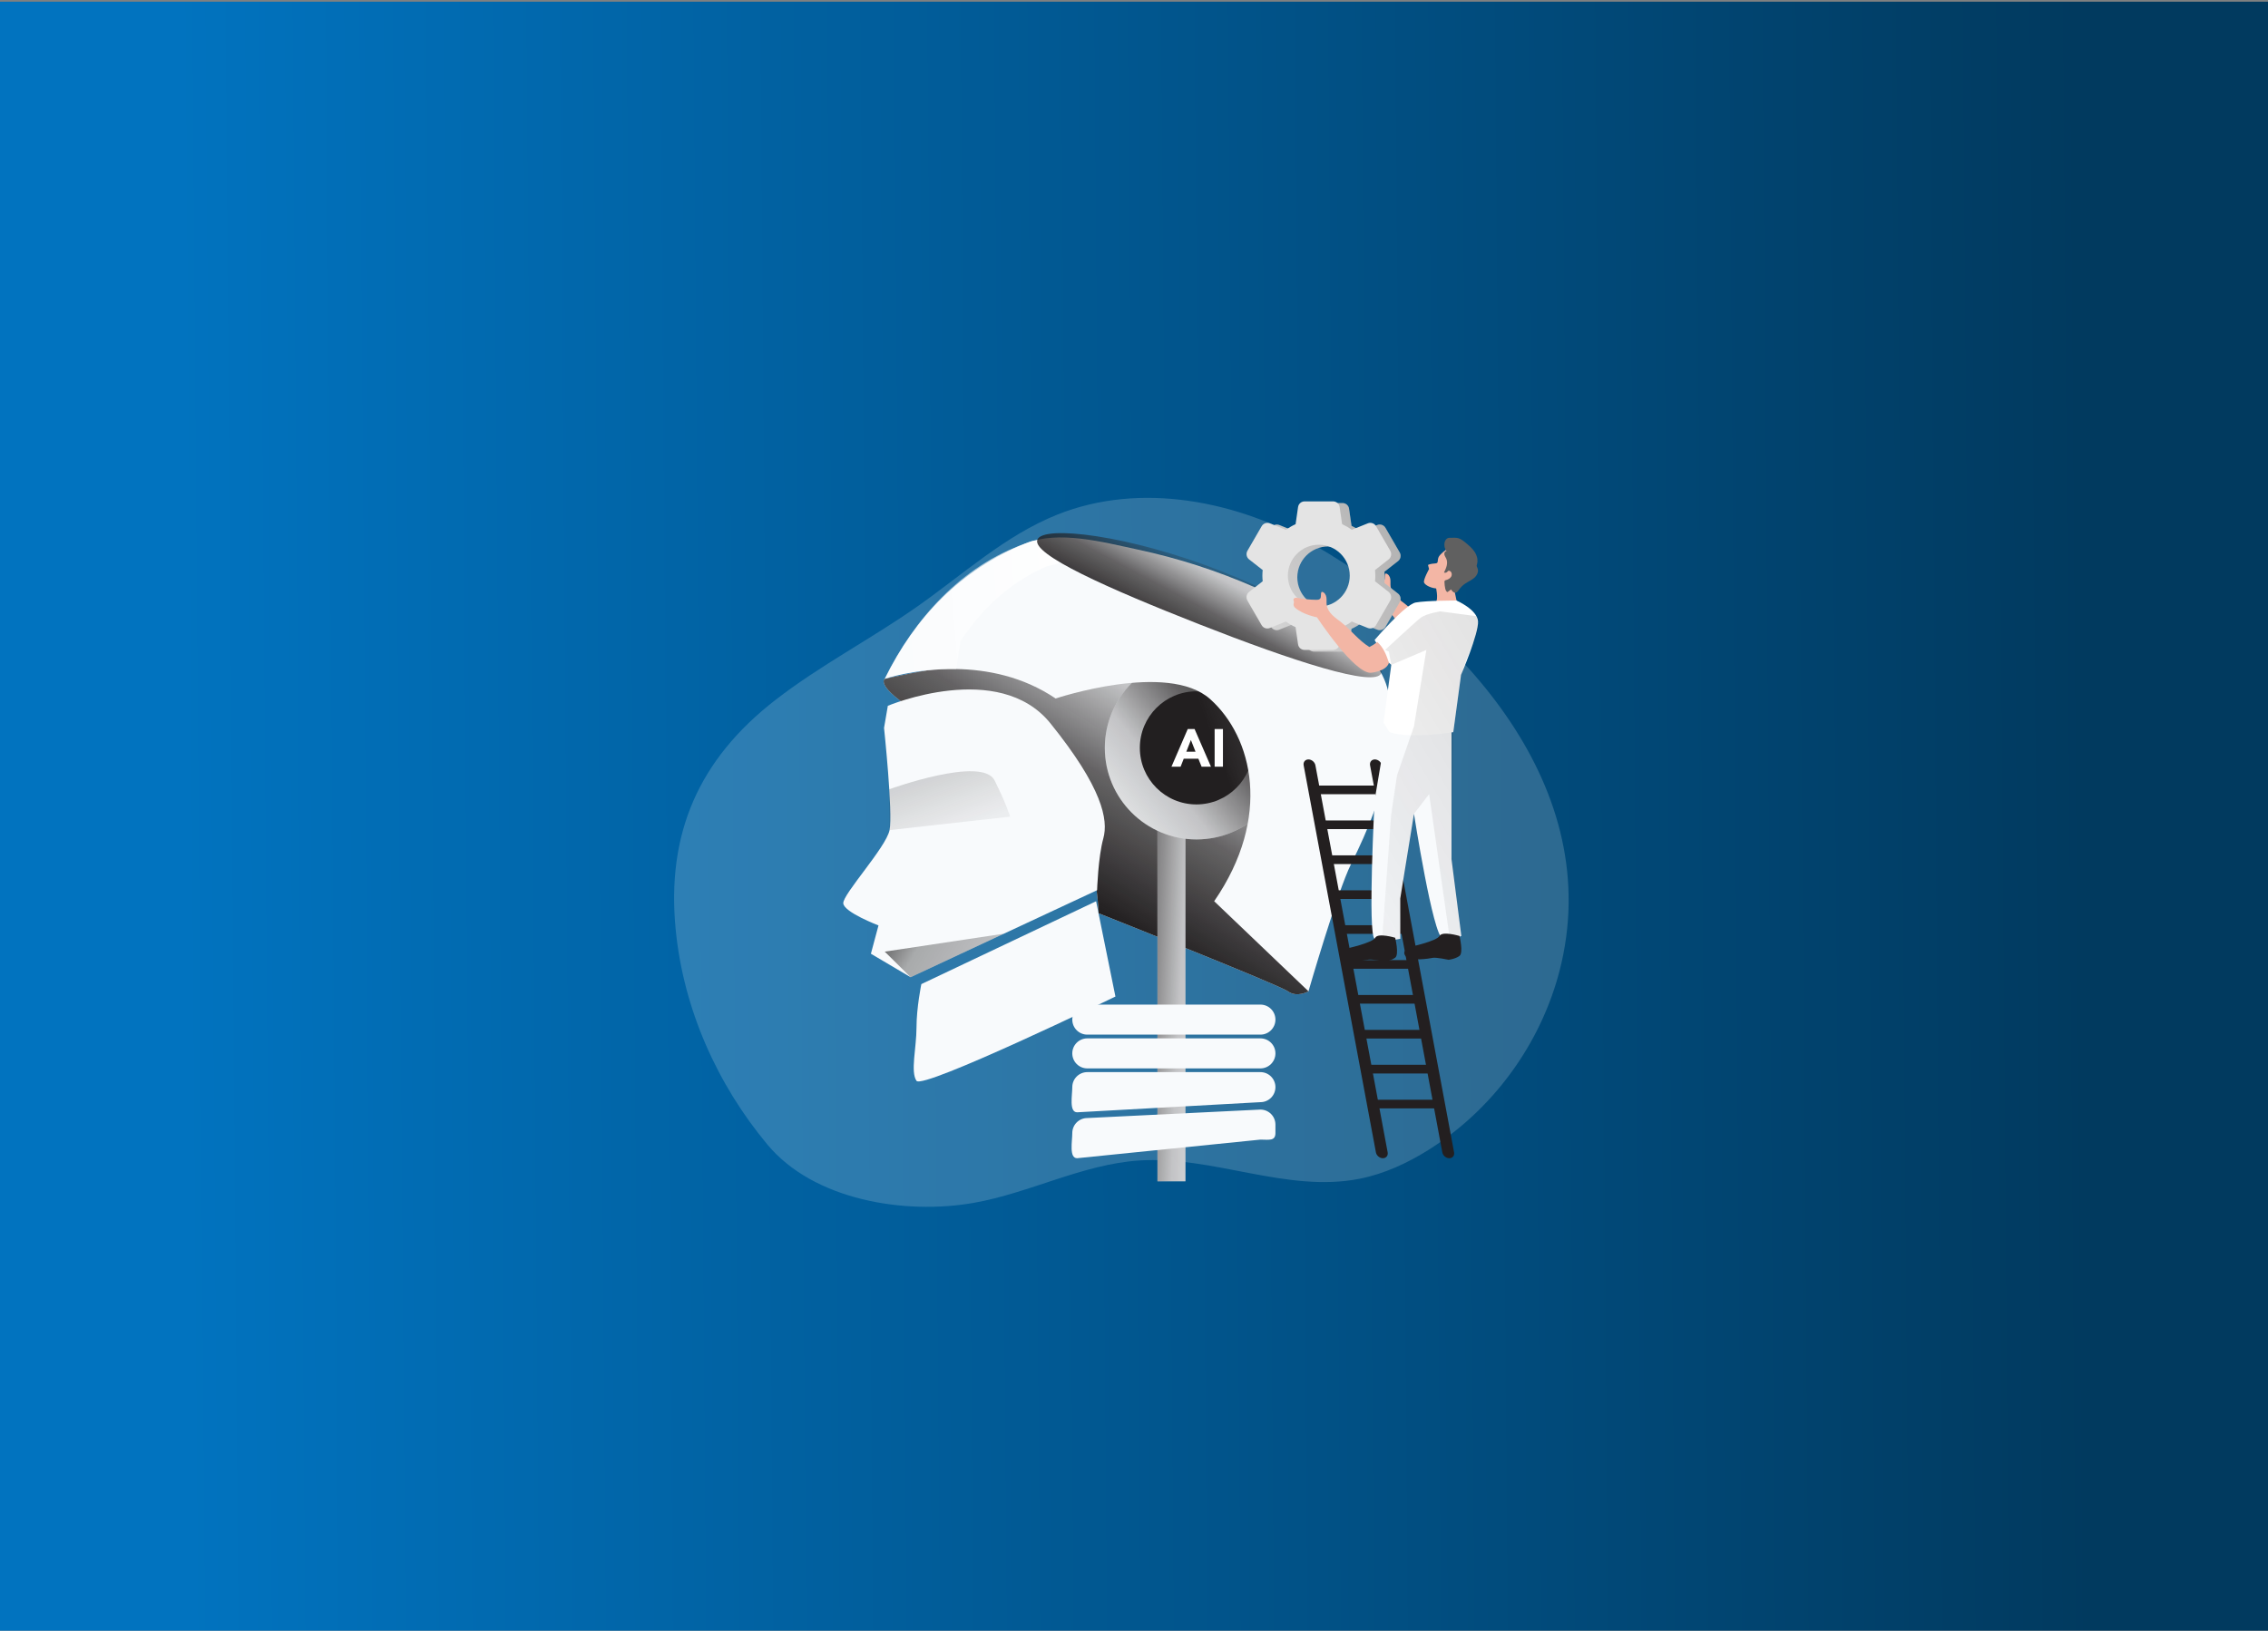 <svg width="719" height="517" viewBox="0 0 719 517" fill="none" xmlns="http://www.w3.org/2000/svg">
<rect x="0" y="0" width="719" height="517" fill="#808080" stroke="none"/>
<rect y="517" width="516.465" height="719" transform="rotate(-90 0 517)" fill="url(#paint0_linear_9488_1745)"/>
<path opacity="0.18" d="M480.676 337.777C486.94 328.66 491.651 318.478 494.415 307.763C509.32 249.93 463.729 200.154 417.048 173.045C392.43 158.748 361.579 152.598 335.148 163.173C318.753 169.735 305.426 181.997 290.983 192.166C276.218 202.557 260.032 210.894 245.767 221.964C221.554 240.75 211.245 264.252 214.2 294.671C216.634 319.733 227.241 343.654 243.326 362.934C258.015 380.54 286.882 385.213 308.716 381.358C326.5 378.22 343.073 369.147 361.091 367.936C384.562 366.358 407.982 378.308 431.053 373.718C438.845 372.165 446.18 368.767 452.907 364.544C463.875 357.659 473.341 348.453 480.676 337.783V337.777Z" fill="#F8FAFC"/>
<path d="M280.479 215.23C280.479 215.23 276.535 217.855 295.587 228.697C314.639 239.538 338.306 251.381 343.213 264.207C348.114 277.026 348.253 289.542 348.253 289.542C348.253 289.542 405.427 312.207 408.312 314.299C411.197 316.391 414.811 314.299 414.811 314.299L408.312 241.212C408.312 241.212 389.774 212.745 360.743 208.079C331.712 203.413 280.479 215.23 280.479 215.23Z" fill="#F8FAFC"/>
<path d="M280.479 215.23C280.479 215.23 276.535 217.855 295.587 228.697C314.639 239.538 338.306 251.381 343.213 264.207C348.114 277.026 348.253 289.542 348.253 289.542C348.253 289.542 405.427 312.207 408.312 314.299C411.197 316.391 414.811 314.299 414.811 314.299L408.312 241.212C408.312 241.212 389.774 212.745 360.743 208.079C331.712 203.413 280.479 215.23 280.479 215.23Z" fill="url(#paint1_linear_9488_1745)"/>
<path d="M375.807 261.107H366.938V374.53H375.807V261.107Z" fill="#F8FAFC"/>
<path d="M375.807 261.107H366.938V374.53H375.807V261.107Z" fill="url(#paint2_linear_9488_1745)"/>
<path d="M399.576 318.504H344.697C342.067 318.504 339.936 320.636 339.936 323.265C339.936 325.895 342.067 328.027 344.697 328.027H399.576C402.206 328.027 404.337 325.895 404.337 323.265C404.337 320.636 402.206 318.504 399.576 318.504Z" fill="#F8FAFC"/>
<path d="M399.576 329.211H344.697C342.067 329.211 339.936 331.343 339.936 333.972C339.936 336.602 342.067 338.734 344.697 338.734H399.576C402.206 338.734 404.337 336.602 404.337 333.972C404.337 331.343 402.206 329.211 399.576 329.211Z" fill="#F8FAFC"/>
<path d="M399.576 349.437L341.483 352.651C338.852 352.651 339.936 347.307 339.936 344.675C339.936 342.044 342.066 339.914 344.697 339.914H399.576C402.208 339.914 404.338 342.044 404.338 344.675C404.338 347.307 402.208 349.437 399.576 349.437Z" fill="#F8FAFC"/>
<path d="M399.576 361.312L341.483 367.208C338.852 367.208 339.936 361.863 339.936 359.232C339.936 356.601 342.066 354.471 344.697 354.471L399.576 351.789C402.208 351.789 404.338 353.919 404.338 356.55V359.232C404.338 361.863 402.208 361.312 399.576 361.312Z" fill="#F8FAFC"/>
<path d="M379.283 266.142C395.316 266.142 408.314 253.144 408.314 237.111C408.314 221.078 395.316 208.08 379.283 208.08C363.25 208.08 350.252 221.078 350.252 237.111C350.252 253.144 363.25 266.142 379.283 266.142Z" fill="#F8FAFC"/>
<path d="M379.283 266.142C395.316 266.142 408.314 253.144 408.314 237.111C408.314 221.078 395.316 208.08 379.283 208.08C363.25 208.08 350.252 221.078 350.252 237.111C350.252 253.144 363.25 266.142 379.283 266.142Z" fill="url(#paint3_linear_9488_1745)"/>
<path d="M379.281 255.041C389.183 255.041 397.211 247.013 397.211 237.111C397.211 227.209 389.183 219.182 379.281 219.182C369.379 219.182 361.352 227.209 361.352 237.111C361.352 247.013 369.379 255.041 379.281 255.041Z" fill="url(#paint4_linear_9488_1745)"/>
<path d="M281.462 223.771C281.462 223.771 316.605 208.992 333.025 229.356C349.446 249.72 351.418 259.902 349.776 265.811C348.134 271.72 347.804 282.232 347.804 282.232L288.683 309.823L276.092 302.38L278.501 293.403C278.501 293.403 267.552 289.244 267.337 286.397C267.115 283.55 280.911 268.664 282.007 263.186C283.104 257.715 280.258 230.783 280.258 230.783L281.462 223.777V223.771Z" fill="#F8FAFC"/>
<path d="M292.082 312.011L347.481 285.738L353.612 315.955C353.612 315.955 292.52 345.512 290.548 342.671C288.576 339.831 290.548 332.16 290.548 325.813C290.548 319.467 292.082 312.018 292.082 312.018V312.011Z" fill="#F8FAFC"/>
<path d="M281.918 250.241C281.918 250.241 311.348 239.533 315.292 247.42C319.235 255.301 320.218 258.914 320.218 258.914L282.007 263.181L281.918 250.241Z" fill="url(#paint5_linear_9488_1745)"/>
<path d="M428.277 274.016C424.004 282.562 414.811 314.288 414.811 314.288L384.918 285.732C403.31 259.016 397.135 233.738 383.656 221.66C370.19 209.576 334.661 221.457 334.661 221.457C324.244 214.42 312.819 212.277 303.132 212.112C290.23 211.903 280.473 215.219 280.473 215.219C290.173 195.508 304.552 180.679 324.916 172.354C335.523 168.018 349.699 171.898 360.686 174.237C373.436 176.951 385.907 180.97 397.839 186.213C406.189 189.884 414.278 194.157 422.013 199.001C428.417 203.008 435.708 208.061 438.801 215.282C441.851 222.402 441.382 231.563 440.304 239.038C438.529 251.344 433.806 262.959 428.277 274.01V274.016Z" fill="#F8FAFC"/>
<path d="M376.531 231.139H378.706L383.898 243.077H380.931L379.904 240.547H375.27L374.274 243.077H371.377L376.538 231.139H376.531ZM377.539 234.613L376.088 238.322H379.004L377.539 234.613Z" fill="white"/>
<path d="M385.064 231.139H387.696V243.077H385.064V231.139Z" fill="white"/>
<path d="M335.948 177.901C335.967 178.985 332.714 179.175 331.611 179.657C329.043 180.773 326.558 182.085 324.181 183.575C320.091 186.137 316.338 189.211 312.971 192.667C310.632 195.07 308.464 197.663 306.549 200.421C305.972 201.251 304.615 202.69 304.451 203.73C304.451 203.73 303.144 212.124 303.132 212.124C290.23 211.915 280.473 215.231 280.473 215.231C289.888 196.097 304.71 179.441 325.239 172.252C327.173 171.574 328.283 170.825 329.817 172.112C331.605 173.602 333.133 175.346 335.06 176.779C335.681 177.241 335.935 177.603 335.941 177.907L335.948 177.901Z" fill="url(#paint6_linear_9488_1745)"/>
<path d="M437.888 213.43C436.05 218.116 409.631 209.487 380.48 198.037C351.328 186.587 327.027 175.784 328.872 171.098C330.717 166.413 357.998 169.621 387.149 181.071C416.301 192.521 439.733 208.745 437.895 213.43H437.888Z" fill="url(#paint7_linear_9488_1745)"/>
<path d="M307.164 297.695L318.246 296.027L288.689 309.823L280.479 301.714L307.164 297.695Z" fill="url(#paint8_linear_9488_1745)"/>
<path d="M438.401 367.214C437.368 367.214 436.379 366.377 436.188 365.35L413.282 242.639C413.092 241.606 413.77 240.775 414.797 240.775C415.831 240.775 416.82 241.612 417.01 242.639L439.916 365.35C440.106 366.383 439.428 367.214 438.401 367.214Z" fill="#231F20"/>
<path d="M459.456 367.214C458.422 367.214 457.433 366.377 457.243 365.35L434.337 242.639C434.146 241.606 434.825 240.775 435.852 240.775C436.885 240.775 437.874 241.612 438.065 242.639L460.971 365.35C461.161 366.383 460.483 367.214 459.456 367.214Z" fill="#231F20"/>
<path d="M436.803 251.808H417.504L416.99 249.062H436.289L436.803 251.808Z" fill="#231F20"/>
<path d="M438.871 262.87H419.572L419.059 260.131H438.358L438.871 262.87Z" fill="#231F20"/>
<path d="M440.938 273.941H421.639L421.125 271.195H440.424L440.938 273.941Z" fill="#231F20"/>
<path d="M443.004 285.003H423.705L423.191 282.264H442.49L443.004 285.003Z" fill="#231F20"/>
<path d="M445.064 296.073H425.765L425.258 293.328H444.557L445.064 296.073Z" fill="#231F20"/>
<path d="M447.13 307.135H427.831L427.324 304.396H446.623L447.13 307.135Z" fill="#231F20"/>
<path d="M449.197 318.206H429.898L429.385 315.461H448.684L449.197 318.206Z" fill="#231F20"/>
<path d="M451.266 329.268H431.967L431.453 326.529H450.752L451.266 329.268Z" fill="#231F20"/>
<path d="M453.332 340.339H434.033L433.52 337.594H452.818L453.332 340.339Z" fill="#231F20"/>
<path d="M455.398 351.409H436.099L435.586 348.664H454.885L455.398 351.409Z" fill="#231F20"/>
<path d="M460.155 229.672V272.372L463.274 296.743C463.274 296.743 460.389 298.068 457.346 297.498C454.303 296.927 448.254 258.012 448.254 258.012L443.912 284.843V297.644C443.912 297.644 438.053 298.918 435.79 297.644C433.52 296.369 435.79 253.669 435.79 253.669L439.949 228.918L460.167 229.672H460.155Z" fill="#F8FAFC"/>
<path d="M460.567 204.3C460.567 204.3 460.269 206.773 455.045 207.476C449.821 208.186 437.775 189.908 437.775 189.908C437.775 189.908 433.311 189.09 430.763 186.808C430.534 186.599 430.3 186.085 430.344 185.781C430.389 185.477 430.509 185.166 430.446 184.862C430.408 184.69 430.319 184.532 430.312 184.354C430.312 184.05 430.585 183.796 430.883 183.727C431.181 183.657 431.492 183.72 431.79 183.777C433.685 184.145 435.613 184.342 437.54 184.361C437.978 184.361 438.466 184.335 438.757 184.012C439.271 183.435 438.77 182.395 439.284 181.818C440.095 181.901 440.628 182.744 440.754 183.549C440.881 184.354 440.742 185.185 440.85 185.99C441.014 187.214 441.737 188.298 442.612 189.173C443.487 190.048 444.52 190.739 445.484 191.506C448.578 193.978 451.019 197.256 454.392 199.329C455.279 198.886 456.116 198.353 456.902 197.744C458.843 199.488 459.774 201.821 460.573 204.3H460.567Z" fill="#F3B6A5"/>
<path d="M398.416 190.898L402.937 198.728C403.45 199.635 404.547 200.028 405.523 199.647L410.646 197.587C411.604 198.278 412.631 198.874 413.708 199.368L414.495 204.802C414.64 205.835 415.528 206.602 416.574 206.59H425.596C426.642 206.59 427.53 205.823 427.669 204.783L428.455 199.368C429.533 198.88 430.56 198.284 431.524 197.587L436.628 199.641C437.61 200.015 438.713 199.616 439.233 198.703L443.735 190.917C444.255 190.011 444.033 188.863 443.221 188.21L438.891 184.824C439.024 183.645 439.024 182.453 438.891 181.268L443.221 177.882C444.045 177.229 444.261 176.069 443.735 175.162L439.227 167.364C438.72 166.457 437.617 166.064 436.64 166.445L431.524 168.499C430.566 167.808 429.539 167.212 428.462 166.717L427.675 161.284C427.53 160.251 426.642 159.49 425.602 159.496H416.58C415.528 159.49 414.64 160.263 414.495 161.303L413.715 166.724C412.637 167.212 411.61 167.808 410.653 168.505L405.549 166.451C404.566 166.077 403.463 166.476 402.943 167.389L398.442 175.169C397.928 176.075 398.144 177.223 398.955 177.876L403.285 181.261C403.152 182.441 403.152 183.633 403.285 184.818L398.955 188.204C398.144 188.85 397.922 189.985 398.429 190.892L398.416 190.898ZM411.268 183.049C411.268 177.635 415.661 173.241 421.075 173.241C426.49 173.241 430.883 177.635 430.883 183.049C430.883 188.464 426.49 192.857 421.075 192.857C415.661 192.851 411.274 188.464 411.268 183.049Z" fill="#E4E4E4"/>
<path d="M398.416 190.898L402.937 198.728C403.45 199.635 404.547 200.028 405.523 199.647L410.646 197.587C411.604 198.278 412.631 198.874 413.708 199.368L414.495 204.802C414.64 205.835 415.528 206.602 416.574 206.59H425.596C426.642 206.59 427.53 205.823 427.669 204.783L428.455 199.368C429.533 198.88 430.56 198.284 431.524 197.587L436.628 199.641C437.61 200.015 438.713 199.616 439.233 198.703L443.735 190.917C444.255 190.011 444.033 188.863 443.221 188.21L438.891 184.824C439.024 183.645 439.024 182.453 438.891 181.268L443.221 177.882C444.045 177.229 444.261 176.069 443.735 175.162L439.227 167.364C438.72 166.457 437.617 166.064 436.64 166.445L431.524 168.499C430.566 167.808 429.539 167.212 428.462 166.717L427.675 161.284C427.53 160.251 426.642 159.49 425.602 159.496H416.58C415.528 159.49 414.64 160.263 414.495 161.303L413.715 166.724C412.637 167.212 411.61 167.808 410.653 168.505L405.549 166.451C404.566 166.077 403.463 166.476 402.943 167.389L398.442 175.169C397.928 176.075 398.144 177.223 398.955 177.876L403.285 181.261C403.152 182.441 403.152 183.633 403.285 184.818L398.955 188.204C398.144 188.85 397.922 189.985 398.429 190.892L398.416 190.898ZM411.268 183.049C411.268 177.635 415.661 173.241 421.075 173.241C426.49 173.241 430.883 177.635 430.883 183.049C430.883 188.464 426.49 192.857 421.075 192.857C415.661 192.851 411.274 188.464 411.268 183.049Z" fill="url(#paint9_linear_9488_1745)"/>
<path d="M395.43 190.365L399.95 198.195C400.464 199.101 401.561 199.495 402.537 199.114L407.66 197.054C408.617 197.745 409.644 198.341 410.722 198.835L411.508 204.269C411.654 205.302 412.542 206.069 413.588 206.056H422.61C423.656 206.056 424.543 205.289 424.683 204.25L425.469 198.835C426.547 198.347 427.574 197.751 428.537 197.054L433.641 199.108C434.624 199.482 435.727 199.082 436.247 198.169L440.748 190.384C441.268 189.477 441.046 188.33 440.235 187.677L435.905 184.291C436.038 183.112 436.038 181.92 435.905 180.734L440.235 177.349C441.059 176.696 441.275 175.536 440.748 174.629L436.241 166.831C435.733 165.924 434.63 165.531 433.654 165.912L428.537 167.966C427.58 167.275 426.553 166.679 425.475 166.184L424.689 160.751C424.543 159.717 423.656 158.957 422.616 158.963H413.594C412.542 158.957 411.654 159.73 411.508 160.77L410.728 166.191C409.651 166.679 408.624 167.275 407.666 167.972L402.563 165.918C401.58 165.544 400.477 165.943 399.957 166.856L395.455 174.635C394.942 175.542 395.157 176.69 395.969 177.343L400.299 180.728C400.166 181.907 400.166 183.099 400.299 184.285L395.969 187.67C395.157 188.317 394.935 189.452 395.443 190.359L395.43 190.365ZM408.281 182.516C408.281 177.102 412.675 172.708 418.089 172.708C423.504 172.708 427.897 177.102 427.897 182.516C427.897 187.93 423.504 192.324 418.089 192.324C412.675 192.318 408.288 187.93 408.281 182.516Z" fill="#E4E4E4"/>
<path d="M458.988 173.895C458.988 173.895 456.332 175.663 455.977 176.836C455.622 178.009 456.116 178.573 454.912 178.643C453.707 178.713 452.68 178.998 452.718 179.176C452.756 179.353 453.035 180.418 453.035 180.418C453.035 180.418 451.158 183.817 451.444 184.666C451.729 185.516 453.853 186.651 455.977 186.581C458.101 186.511 460.085 186.017 460.085 186.017C460.085 186.017 463.344 183.043 463.274 181.769C463.204 180.494 461.575 173.692 458.988 173.907V173.895Z" fill="#F3B6A5"/>
<path d="M455.102 185.559C455.102 185.559 456.186 190.143 455.102 190.942C454.018 191.741 457.936 193.066 459.87 192.451C461.804 191.836 461.994 191.411 461.994 191.411C461.994 191.411 460.529 185.458 460.859 184.139C461.189 182.82 455.096 185.553 455.096 185.553L455.102 185.559Z" fill="#F3B6A5"/>
<path d="M458.633 170.825C458.259 171.142 458.037 171.618 457.942 172.099C457.765 173.012 458.006 173.995 458.583 174.718C458.094 174.699 457.796 175.308 457.885 175.789C457.974 176.271 458.304 176.671 458.5 177.121C458.811 177.824 458.804 178.63 458.627 179.378C458.449 180.126 458.113 180.823 457.777 181.514C458.132 181.673 458.589 181.571 458.842 181.28C458.925 181.185 458.988 181.077 459.096 181.007C459.242 180.918 459.426 180.937 459.584 181.007C460.225 181.273 460.402 182.174 460.072 182.782C459.743 183.391 459.071 183.74 458.399 183.911C458.272 183.943 458.132 183.974 458.044 184.069C457.923 184.196 457.917 184.386 457.923 184.558C457.942 185.23 458.018 185.895 458.158 186.555C458.259 187.024 458.437 187.544 458.874 187.728C459.261 187.442 459.641 187.163 460.028 186.878C460.326 187.487 460.973 188.07 461.619 187.854C462.019 187.721 462.26 187.334 462.501 186.992C463.04 186.225 463.724 185.553 464.498 185.027C465.436 184.393 466.508 183.955 467.363 183.213C468.219 182.472 468.828 181.267 468.429 180.215C468.321 179.936 468.15 179.669 468.143 179.371C468.143 179.181 468.207 178.997 468.257 178.814C468.625 177.495 468.207 176.062 467.452 174.921C466.698 173.78 465.633 172.892 464.574 172.023C463.895 171.465 463.185 170.895 462.342 170.641C461.607 170.426 460.884 170.514 460.136 170.502C459.578 170.502 459.09 170.426 458.627 170.825H458.633Z" fill="#606060"/>
<path d="M461.759 190.409C461.759 190.409 468.283 193.211 468.561 196.99C468.84 200.769 463.172 213.994 463.172 213.994L460.719 232.133C460.719 232.133 447.494 234.402 440.501 232.133L438.611 229.109L441.065 210.78L439.556 209.455L435.777 202.905C435.777 202.905 445.414 191.652 448.793 191.024C452.173 190.396 461.752 190.396 461.752 190.396L461.759 190.409Z" fill="white"/>
<path d="M442.301 297.314C442.301 297.314 443.626 302.652 442.301 303.641C440.976 304.63 438.852 304.871 438.852 304.871C438.852 304.871 434.884 304.021 433.799 304.256C432.715 304.49 426.762 305.435 425.253 303.736C423.744 302.037 426.578 300.807 426.578 300.807C426.578 300.807 435.124 298.962 435.98 297.314C436.83 295.659 442.308 297.314 442.308 297.314H442.301Z" fill="#231F20"/>
<path d="M462.684 296.743C462.684 296.743 464.009 302.082 462.684 303.071C461.359 304.06 459.235 304.301 459.235 304.301C459.235 304.301 455.266 303.451 454.182 303.686C453.098 303.92 447.145 304.865 445.636 303.166C444.127 301.467 446.961 300.237 446.961 300.237C446.961 300.237 455.507 298.392 456.363 296.743C457.213 295.089 462.69 296.743 462.69 296.743H462.684Z" fill="#231F20"/>
<path d="M440.305 210.109C440.305 210.109 440.007 212.581 434.783 213.285C429.559 213.995 417.513 195.717 417.513 195.717C417.513 195.717 413.05 194.899 410.501 192.617C410.273 192.407 410.038 191.894 410.082 191.589C410.127 191.285 410.247 190.974 410.184 190.67C410.146 190.499 410.057 190.34 410.051 190.163C410.051 189.859 410.323 189.605 410.621 189.535C410.919 189.466 411.23 189.529 411.528 189.586C413.424 189.954 415.351 190.15 417.278 190.169C417.716 190.169 418.204 190.144 418.496 189.821C419.009 189.244 418.508 188.204 419.022 187.627C419.833 187.709 420.366 188.553 420.493 189.358C420.62 190.163 420.48 190.993 420.588 191.799C420.753 193.022 421.475 194.106 422.35 194.981C423.225 195.85 424.259 196.547 425.222 197.314C428.316 199.787 430.757 203.065 434.13 205.138C435.018 204.694 435.855 204.162 436.641 203.553C438.581 205.297 439.513 207.63 440.312 210.109H440.305Z" fill="#F3B6A5"/>
<path opacity="0.51" d="M439.126 206.057C439.126 206.057 448.668 197.168 450.405 195.843C452.149 194.518 456.625 193.84 456.625 193.84L468.056 195.361C468.056 195.361 469.698 198.075 466.978 204.054C464.258 210.032 463.047 214.939 463.047 214.939L460.727 232.133L460.162 271.334L463.282 296.751L459.7 298.215L453.062 251.762L448.256 258.026C448.256 258.026 442.892 289.954 443.913 297.651C444.934 305.348 442.892 298.215 442.892 298.215H438.131L441.016 258.394L442.892 245.783L448.25 230.327L452.18 206.063L441.073 210.787L440.299 206.59" fill="url(#paint10_linear_9488_1745)"/>
<defs>
<linearGradient id="paint0_linear_9488_1745" x1="255.846" y1="574.704" x2="260.619" y2="1178.3" gradientUnits="userSpaceOnUse">
<stop stop-color="#0173BF"/>
<stop offset="1" stop-color="#013A5F"/>
</linearGradient>
<linearGradient id="paint1_linear_9488_1745" x1="337.146" y1="281.959" x2="434.363" y2="122.33" gradientUnits="userSpaceOnUse">
<stop stop-color="#221F20"/>
<stop offset="0.2" stop-color="#221F20" stop-opacity="0.69"/>
<stop offset="0.23" stop-color="#221F20" stop-opacity="0.6"/>
<stop offset="0.35" stop-color="#221F20" stop-opacity="0.25"/>
<stop offset="0.52" stop-color="#221F20" stop-opacity="0.06"/>
<stop offset="1" stop-color="#221F20" stop-opacity="0"/>
</linearGradient>
<linearGradient id="paint2_linear_9488_1745" x1="343.258" y1="316.551" x2="430.623" y2="320.488" gradientUnits="userSpaceOnUse">
<stop stop-color="#221F20"/>
<stop offset="0.2" stop-color="#221F20" stop-opacity="0.69"/>
<stop offset="0.23" stop-color="#221F20" stop-opacity="0.6"/>
<stop offset="0.35" stop-color="#221F20" stop-opacity="0.25"/>
<stop offset="0.52" stop-color="#221F20" stop-opacity="0.06"/>
<stop offset="1" stop-color="#221F20" stop-opacity="0"/>
</linearGradient>
<linearGradient id="paint3_linear_9488_1745" x1="406.133" y1="215.365" x2="299.063" y2="302.077" gradientUnits="userSpaceOnUse">
<stop stop-color="#221F20"/>
<stop offset="0.2" stop-color="#221F20" stop-opacity="0.69"/>
<stop offset="0.23" stop-color="#221F20" stop-opacity="0.6"/>
<stop offset="0.35" stop-color="#221F20" stop-opacity="0.25"/>
<stop offset="0.52" stop-color="#221F20" stop-opacity="0.06"/>
<stop offset="1" stop-color="#221F20" stop-opacity="0"/>
</linearGradient>
<linearGradient id="paint4_linear_9488_1745" x1="384.759" y1="235.082" x2="437.964" y2="215.371" gradientUnits="userSpaceOnUse">
<stop stop-color="#221F20"/>
<stop offset="0.2" stop-color="#221F20" stop-opacity="0.69"/>
<stop offset="0.23" stop-color="#221F20" stop-opacity="0.6"/>
<stop offset="0.35" stop-color="#221F20" stop-opacity="0.25"/>
<stop offset="0.52" stop-color="#221F20" stop-opacity="0.06"/>
<stop offset="1" stop-color="#221F20" stop-opacity="0"/>
</linearGradient>
<linearGradient id="paint5_linear_9488_1745" x1="271.894" y1="179.645" x2="329.703" y2="340.58" gradientUnits="userSpaceOnUse">
<stop stop-color="#221F20"/>
<stop offset="0.2" stop-color="#221F20" stop-opacity="0.69"/>
<stop offset="0.23" stop-color="#221F20" stop-opacity="0.6"/>
<stop offset="0.35" stop-color="#221F20" stop-opacity="0.25"/>
<stop offset="0.52" stop-color="#221F20" stop-opacity="0.06"/>
<stop offset="1" stop-color="#221F20" stop-opacity="0"/>
</linearGradient>
<linearGradient id="paint6_linear_9488_1745" x1="351.392" y1="189.421" x2="252.932" y2="197.568" gradientUnits="userSpaceOnUse">
<stop stop-color="white"/>
<stop offset="1" stop-color="white" stop-opacity="0"/>
</linearGradient>
<linearGradient id="paint7_linear_9488_1745" x1="375.908" y1="206.349" x2="409.878" y2="142.302" gradientUnits="userSpaceOnUse">
<stop stop-color="#221F20"/>
<stop offset="0.2" stop-color="#221F20" stop-opacity="0.69"/>
<stop offset="0.23" stop-color="#221F20" stop-opacity="0.6"/>
<stop offset="0.35" stop-color="#221F20" stop-opacity="0.25"/>
<stop offset="0.52" stop-color="#221F20" stop-opacity="0.06"/>
<stop offset="1" stop-color="#221F20" stop-opacity="0"/>
</linearGradient>
<linearGradient id="paint8_linear_9488_1745" x1="262.15" y1="278.802" x2="358.93" y2="335.297" gradientUnits="userSpaceOnUse">
<stop offset="0.2" stop-opacity="0.69"/>
<stop offset="0.32" stop-opacity="0.32"/>
<stop offset="1" stop-opacity="0"/>
</linearGradient>
<linearGradient id="paint9_linear_9488_1745" x1="500.471" y1="135.715" x2="265.676" y2="275.689" gradientUnits="userSpaceOnUse">
<stop stop-color="#221F20"/>
<stop offset="0.08" stop-color="#221F20" stop-opacity="0.69"/>
<stop offset="0.11" stop-color="#221F20" stop-opacity="0.6"/>
<stop offset="0.25" stop-color="#221F20" stop-opacity="0.25"/>
<stop offset="0.45" stop-color="#221F20" stop-opacity="0.06"/>
<stop offset="1" stop-color="#221F20" stop-opacity="0"/>
</linearGradient>
<linearGradient id="paint10_linear_9488_1745" x1="585.688" y1="169.463" x2="195.835" y2="401.887" gradientUnits="userSpaceOnUse">
<stop stop-color="#221F20"/>
<stop offset="0.08" stop-color="#221F20" stop-opacity="0.69"/>
<stop offset="0.11" stop-color="#221F20" stop-opacity="0.6"/>
<stop offset="0.25" stop-color="#221F20" stop-opacity="0.25"/>
<stop offset="0.45" stop-color="#221F20" stop-opacity="0.06"/>
<stop offset="1" stop-color="#221F20" stop-opacity="0"/>
</linearGradient>
</defs>
</svg>
